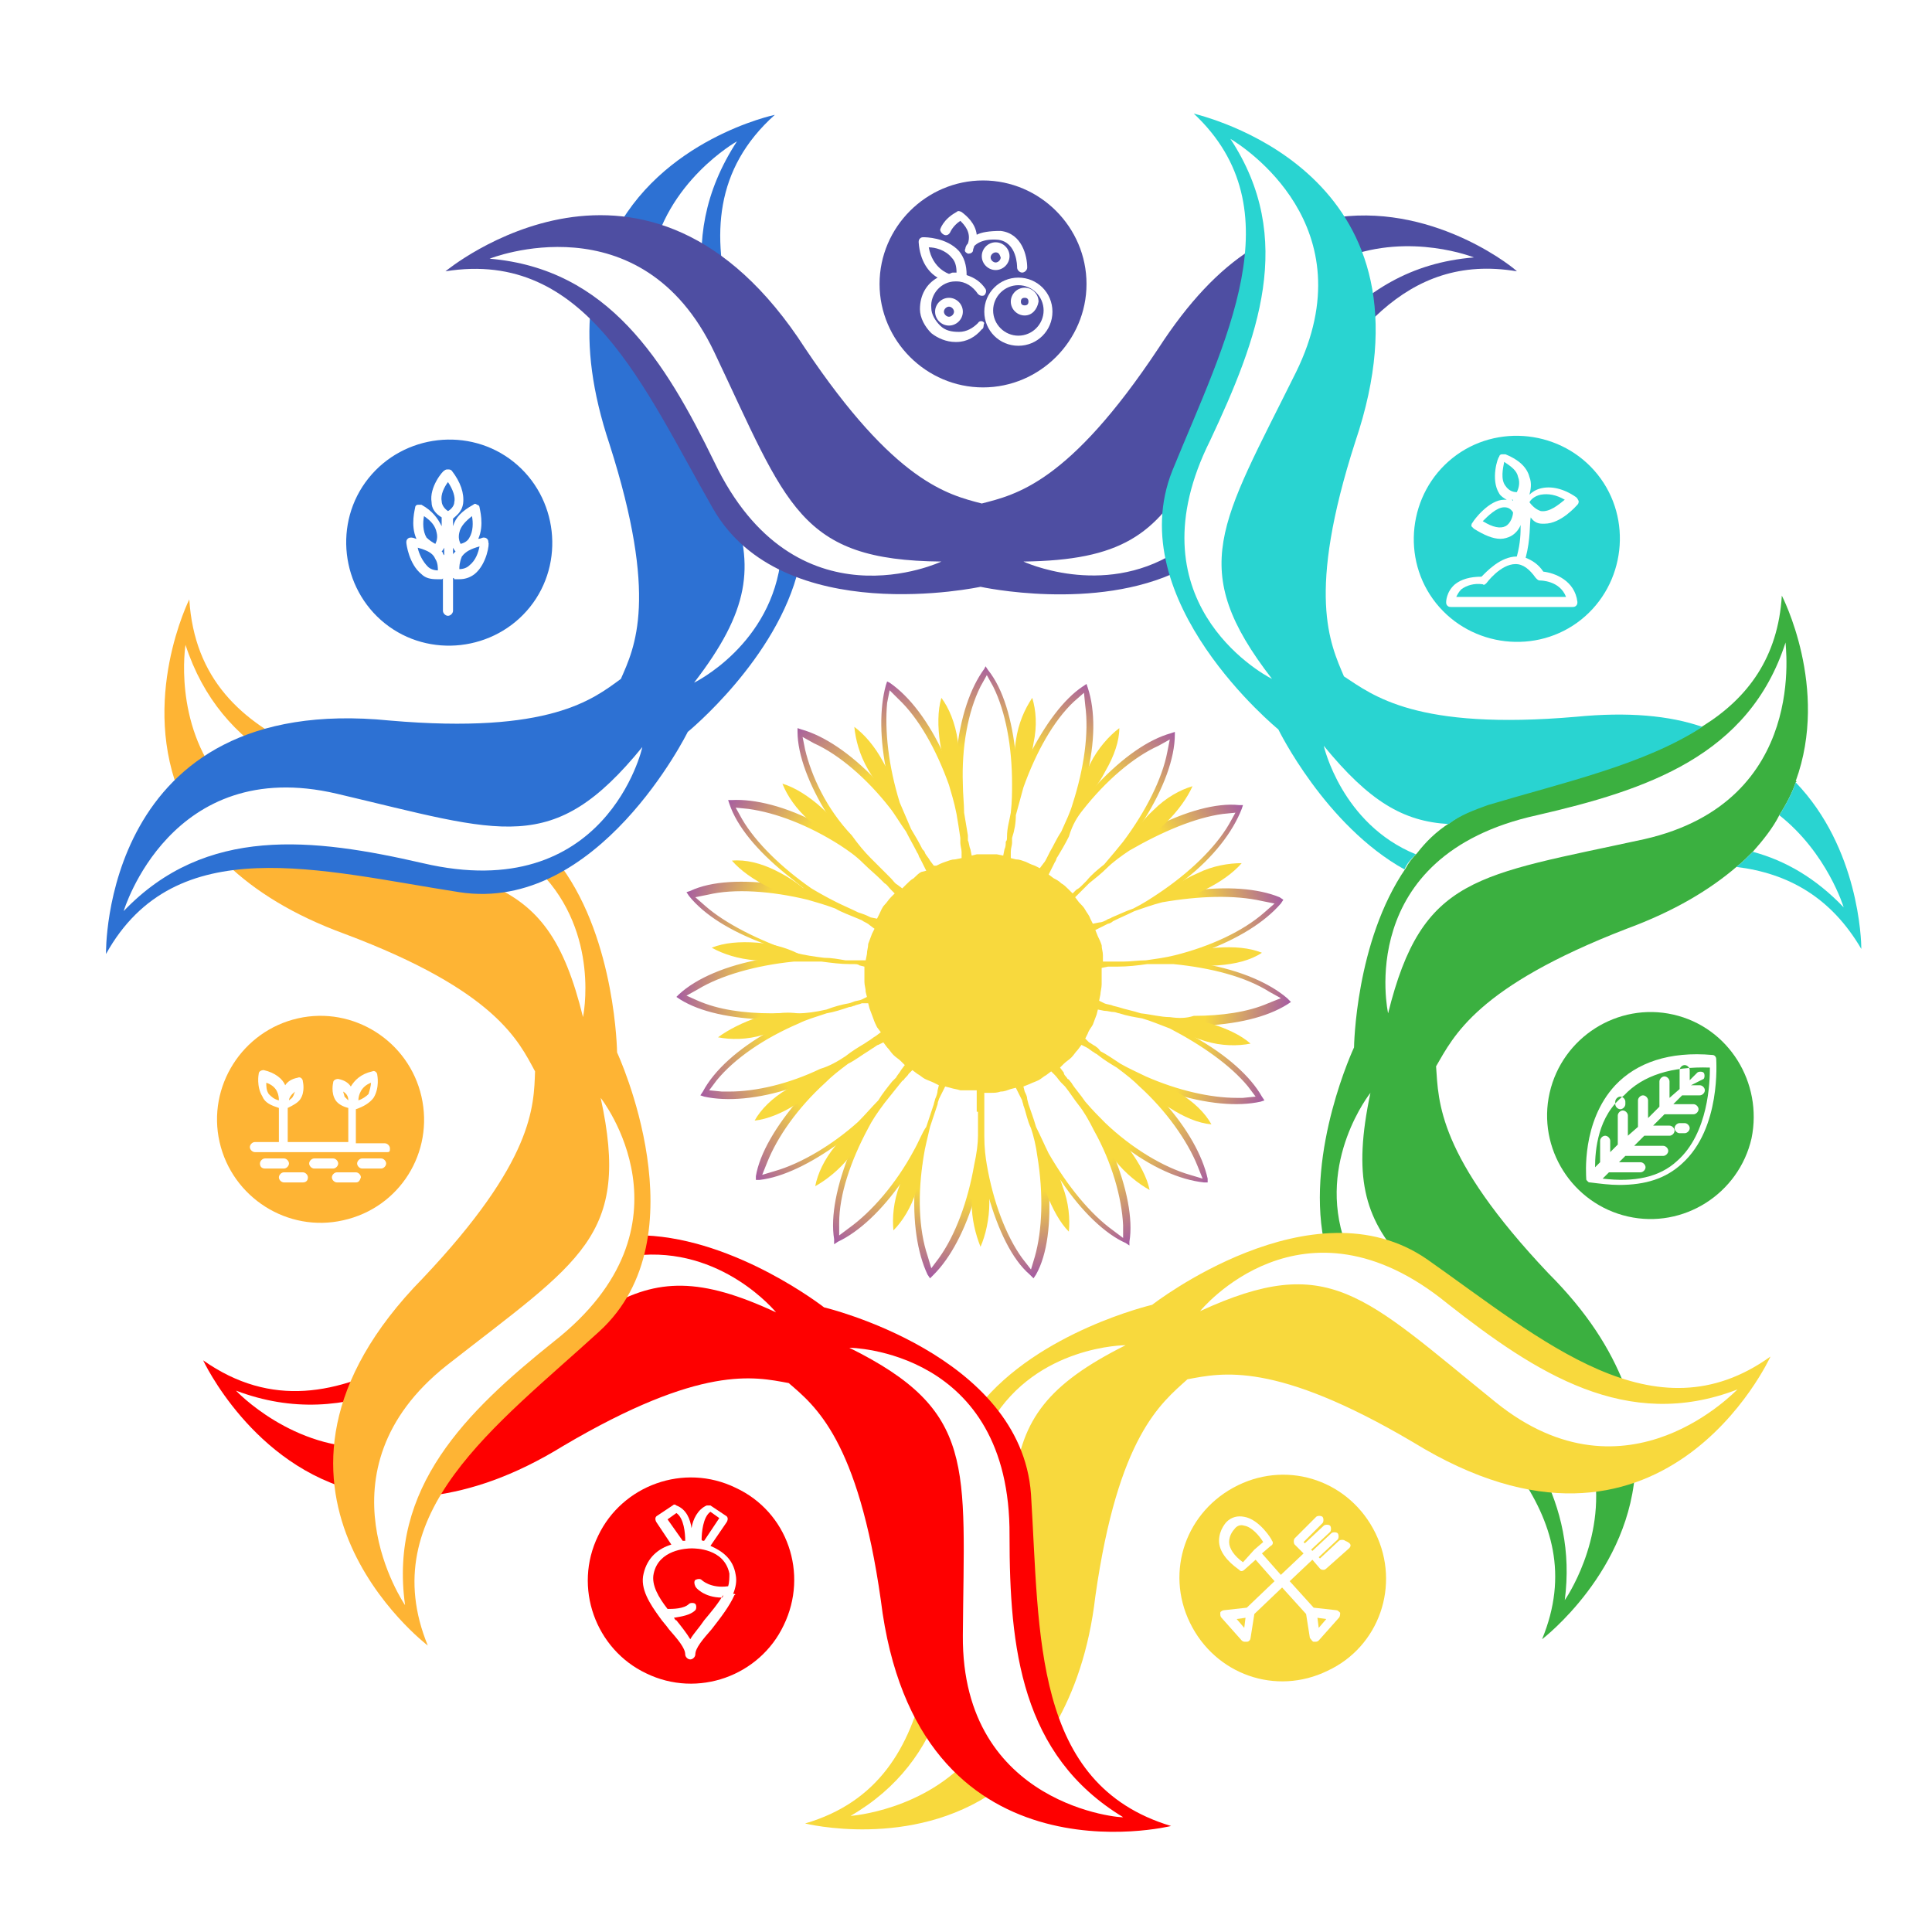 <svg xml:space="preserve" style="enable-background:new 0 0 153.1 153.1;" viewBox="0 0 153.1 153.1" y="0px" x="0px" xmlns:xlink="http://www.w3.org/1999/xlink" xmlns="http://www.w3.org/2000/svg" id="Layer_1" version="1.1">
<style type="text/css">
	.st0{fill:#FFFFFF;}
	.st1{fill:#818181;}
	.st2{fill:#D1D1D1;}
	.st3{fill:#4C4C4C;}
	.st4{fill:#BCBCBC;}
	.st5{fill:#676767;}
	.st6{fill:#575757;}
	.st7{fill:#A0A0A0;}
	.st8{fill:url(#SVGID_1_);}
	.st9{fill:#3BB040;}
	.st10{fill:#F8D93D;}
	.st11{fill:#FE0000;}
	.st12{fill:#FEB434;}
	.st13{fill:#2D71D3;}
	.st14{fill:#4E4EA2;}
	.st15{fill:#29D4D1;}
	.st16{fill:url(#SVGID_00000173158041208142129890000008616406858967256749_);}
	.st17{fill:url(#SVGID_00000106123909111165756340000015052535392545196672_);}
	.st18{fill:url(#SVGID_00000000936566421629684750000017658697874460187784_);}
</style>
<g>
	<path d="M126.3,116.4c1,5.7-2.3,10.4-2.3,10.4c0.5-3.9-0.3-7.2-1.8-10.2l-1.9,0.1c2.7,3.9,4,8.1,1.9,13.2
		c0,0,7.1-5.4,7.4-13.8L126.3,116.4z" class="st9"></path>
	<path d="M141.2,47.2c-0.3,4.9-2.7,8.1-6.2,10.3c-4.5,2.9-10.9,4.4-17,6.2c-1.1,0.4-2.2,0.8-3.1,1.5
		c-1.1,0.7-1.9,1.5-2.6,2.4c-0.4,0.4-0.7,0.8-0.9,1.2c-4,5.8-4.1,14.2-4.1,14.2s-3.8,8.1-2.4,15.3l1.7,0.2c-2.3-6.5,2-11.9,2-11.9
		c-1.4,6.6-0.5,9.9,2.6,13.3l4.1,2.3l7.5,5.7l5.9,1.8c-1.1-2.8-2.9-5.7-6-8.8c-8.8-9.3-8.7-13.6-8.9-16.4c1.4-2.4,3.2-6.3,15.1-10.9
		c3.8-1.4,6.6-3.1,8.7-4.9c0.5-0.4,0.9-0.8,1.3-1.2c0.8-0.9,1.6-1.9,2.1-2.9c0.5-0.8,1-1.7,1.3-2.6c0.1-0.1,0.1-0.1,0-0.1
		C145,54.5,141.2,47.2,141.2,47.2z M130.3,66.5c-13.3,2.9-17.6,2.9-20.3,13.8c0,0-2.8-12.5,11.8-15.7c8.7-2,16.8-4.7,19.7-13.7
		C141.4,50.8,143.5,63.5,130.3,66.5z" class="st9"></path>
	<g>
		<path d="M77.1,139c-3.8,4.5-9.7,4.9-9.7,4.9c3.8-2.2,6-5.3,7.2-8.8l-1.3-1.9c-1.2,5.3-3.7,9.6-9.5,11.3
			c0,0,8.4,2.1,15.1-2.6L77.1,139z" class="st10"></path>
		<path d="M113.1,99.8c-9.1-6.3-21.8,3.6-21.8,3.6s-9,2.1-13.7,8l1,1.2c3.6-6,10.6-6,10.6-6c-6.2,3.1-8.2,5.9-8.8,10.8
			l0.4,1.5l1.2,14.3l1.6,3.5c1.5-2.6,2.7-5.9,3.2-10.2c1.8-12.7,5.2-15.3,7.3-17.2c2.7-0.5,6.9-1.5,17.9,5
			c19.7,12.1,28.3-6.8,28.3-6.8C131.1,114.1,122.2,106.2,113.1,99.8z M118.5,111.1c-10.5-8.5-13.2-11.9-23.4-7.2
			c0,0,8.1-10,19.6-0.6c7,5.5,14.2,10.2,23,6.8C137.7,110,129,119.6,118.5,111.1z" class="st10"></path>
	</g>
	<g>
		<path d="M29.6,114.7c-6.4,0.3-10.9-4.5-10.9-4.5c4.5,1.7,8.6,1.3,12.5-0.2l0.9-2.4c-5.3,2.9-10.6,4-16,0.2
			c0,0,3.9,8.4,12.3,10.4L29.6,114.7z" class="st11"></path>
		<path d="M81.7,118.4c-0.8-11.1-16.4-14.8-16.4-14.8s-6.9-5.4-14.2-5.7l-0.8,1.6c6.9-0.8,11.2,4.5,11.2,4.5
			c-6-2.8-9.4-2.7-13.4-0.4l-0.5,1l-6.2,5.5l-6,6.2l-1.1,2.2c3-0.4,6.4-1.5,10.3-3.9c11-6.5,15.2-5.5,17.9-5
			c2.1,1.8,5.5,4.5,7.3,17.2c2.8,22.9,23,17.9,23,17.9C81.8,141.4,82.4,129.5,81.7,118.4z M76.3,129.6c0.1-13.5,1.1-17.8-9-22.8
			c0,0,12.8,0.1,12.7,14.9c0,8.9,0.9,17.4,9,22.3C89.1,144.1,76.2,143.2,76.3,129.6z" class="st11"></path>
	</g>
	<g>
		<path d="M17.6,62c-3.9-4.7-2.9-10.9-2.9-10.9c1.4,4.3,4,7.2,7.3,9.2l2.2-0.8c-5.1-2.3-8.8-5.7-9.2-12
			c0,0-4,8-0.6,15.8L17.6,62z" class="st12"></path>
		<path d="M48.9,83.4c0,0-0.1-8.8-4.4-14.7l-1.7,0.4c4.8,4.9,3.4,11.5,3.4,11.5c-1.5-6.1-3.5-8.8-7.4-10.5l-0.4,0.1
			l-10.6-1.6l-5.8-0.8L18,68.5c2.2,2.1,5.2,4,9.3,5.5c12,4.5,13.8,8.5,15.1,10.9c-0.1,2.8-0.1,7.1-8.9,16.4
			c-16.2,16.5,0.4,29.1,0.4,29.1c-4.3-10.5,5.4-17.4,13.6-24.9C55.7,98,48.9,83.4,48.9,83.4z M43.9,106.3
			c-7,5.6-13.1,11.6-11.8,20.9c0,0-7.3-10.6,3.3-19C46,99.9,50,98,47.6,87C47.6,87,55.6,97.1,43.9,106.3z" class="st12"></path>
	</g>
	<g>
		<path d="M61.9,44.1c-0.7,7-6.9,10-6.9,10c4.4-5.7,4.8-9.2,3-14.1l-3.4-4.4l-6.4-10l-1.4-1.1c-0.3,3,0.1,6.5,1.5,10.7
			c3.9,12.2,2,16.1,0.9,18.6c-2.2,1.6-5.6,4.4-18.3,3.3C8,54.8,8.4,75.6,8.4,75.6c5.5-9.9,17-6.6,28-4.9S54.5,58,54.5,58
			s7.1-5.8,8.8-13L61.9,44.1z M33.5,68.4c-8.7-2-17.2-3-23.7,3.8c0,0,3.7-12.4,16.9-9.3c13.2,3.1,17.1,5,24.2-3.7
			C50.9,59.3,48,71.8,33.5,68.4z" class="st13"></path>
		<path d="M51.6,20.7c1.1-6.3,6.8-9.5,6.8-9.5c-2.6,4-3.2,7.9-2.6,11.9l2.1,1.2c-1.5-5.6-1.3-10.9,3.5-15.2
			c0,0-9.1,1.9-12.9,9.8L51.6,20.7z" class="st13"></path>
	</g>
	<g>
		<path d="M106.1,17.2c0.2,0.9,0.4,2.2,0.5,3.2c5.2-2,10.2,0,10.2,0c-5,0.4-8.6,2.7-11.5,6l-0.8,2.5l-2.3,5.7
			c4.4-7.7,9.1-14.6,18-13.1C120.3,21.5,114,16.2,106.1,17.2z" class="st14"></path>
		<path d="M93.1,43.8c-5.8,3.6-12,0.7-12,0.7c7.7-0.1,10.5-2.1,13.4-7.3l0.5-1.6L99,24.2l0.1-4.4
			c-2.5,1.6-4.9,4.1-7.3,7.8c-7.1,10.7-11.3,11.6-14,12.3c-2.7-0.7-6.9-1.7-14-12.3c-12.5-19.4-28.5-6.1-28.5-6.1
			c11.2-1.8,15.7,9.2,21.2,18.8s21.2,6.2,21.2,6.2s9.1,2,15.8-1.3L93.1,43.8z M56.6,36.6c-3.9-8-8.4-15.3-17.8-16.1
			c0,0,12-4.8,17.8,7.4c5.8,12.2,6.7,16.5,18,16.6C74.6,44.5,63,50,56.6,36.6z" class="st14"></path>
	</g>
	<path d="M147.5,75.2c-2.4-4.1-5.8-6-9.9-6.5c0.5-0.4,0.9-0.8,1.3-1.2c2.6,0.7,5,2.1,7.2,4.4c0,0-1.3-4.3-5.1-7.3
		c0.5-0.8,1-1.7,1.3-2.6C147.3,67.2,147.5,74.5,147.5,75.2z" class="st15"></path>
	<path d="M124.9,56.8c-12.7,1.1-16.1-1.7-18.4-3.2c-1.1-2.6-3-6.5,0.9-18.6c7-20.7-10.9-25.5-12.8-26
		c8.1,7.6,2.5,18-1.7,28.3c-4.1,10.3,8.4,20.5,8.4,20.5s3.7,7.6,10,11.1c0.2-0.5,0.5-0.8,0.9-1.2c-5.9-2.4-7.3-8.6-7.3-8.6
		c3.6,4.4,6.3,6,9.9,6.2c0.9-0.7,2-1.1,3.1-1.5c6-1.8,12.4-3.2,17-6.2C132.3,56.7,129,56.4,124.9,56.8z M102.7,29.5
		c-6,12.1-8.7,15.5-1.9,24.3c-1-0.5-11.2-6.3-4.9-18.9c3.8-8.1,6.8-16,1.6-23.9C98.5,11.6,108.4,17.9,102.7,29.5z" class="st15"></path>
	<g>
		<radialGradient gradientUnits="userSpaceOnUse" r="24.321" cy="77.025" cx="77.952" id="SVGID_1_">
			<stop style="stop-color:#F8D93D" offset="0.737"></stop>
			<stop style="stop-color:#A75EA0" offset="1"></stop>
		</radialGradient>
		<path d="M102,79.6l0.3-0.2l-0.3-0.3c-1.4-1.2-3.7-2.2-6.5-2.7l-1.9-0.4l1.8-0.6c2.7-1,4.8-2.3,6.1-3.8l0.2-0.3
			l-0.3-0.2c-1.7-0.7-4.2-0.9-7.1-0.5l-1.9,0.3l1.5-1.2c2.3-1.8,3.8-3.8,4.5-5.6l0.1-0.3l-0.3,0c-1.8-0.2-4.3,0.5-6.8,1.8l-1.7,0.9
			l1-1.6c1.5-2.4,2.4-4.8,2.4-6.7V58l-0.3,0.1C91,58.6,89,60,87,62.1l-1.3,1.4l0.4-1.9c0.7-2.8,0.7-5.3,0.1-7.1l-0.1-0.3l-0.3,0.2
			c-1.5,1-3,3-4.3,5.6l-0.8,1.8l-0.2-1.9c-0.3-2.9-1-5.3-2.2-6.8l-0.2-0.3L78,53c-1.1,1.5-1.9,3.8-2.2,6.7l-0.2,1.9l-0.8-1.8
			c-1.2-2.6-2.7-4.6-4.3-5.7L70.3,54l-0.1,0.3c-0.5,1.8-0.5,4.3,0.1,7.1l0.4,1.8l-1.3-1.4c-2-2.1-4.1-3.5-5.9-4l-0.3-0.1v0.3
			c0,1.8,0.9,4.2,2.4,6.6l1,1.6l-1.7-0.9c-2.6-1.4-5.1-2-6.9-1.9h-0.3l0.1,0.3c0.6,1.8,2.2,3.7,4.4,5.5l1.5,1.2l-1.9-0.3
			c-2.9-0.4-5.4-0.3-7.1,0.5l-0.3,0.1l0.2,0.3c1.2,1.5,3.3,2.8,6,3.8l1.8,0.7L60.4,76c-2.8,0.5-5.2,1.5-6.6,2.8L53.6,79l0.3,0.2
			c1.6,1,4,1.5,6.9,1.6l1.9,0L61,81.7c-2.5,1.4-4.4,3.1-5.3,4.8l-0.2,0.3l0.3,0.1c1.8,0.4,4.3,0.2,7-0.7l1.8-0.6L63.4,87
			c-1.9,2.2-3.2,4.4-3.5,6.2l0,0.3l0.3,0c1.8-0.2,4.1-1.3,6.4-3l1.5-1.1l-0.7,1.8c-1.1,2.7-1.6,5.2-1.3,7l0,0.4l0.3-0.2
			c1.7-0.8,3.5-2.5,5.1-4.8l1.1-1.6l-0.1,1.9c-0.2,2.9,0.2,5.4,1,7.1l0.2,0.3L74,101c1.3-1.3,2.5-3.5,3.3-6.3l0.5-1.8l0.5,1.8
			c0.8,2.8,1.9,5.1,3.3,6.3l0.3,0.3l0.2-0.3c0.9-1.6,1.2-4.1,1-7l-0.1-1.9l1.1,1.5c1.6,2.4,3.5,4.2,5.1,4.9l0.3,0.2l0-0.3
			c0.3-1.8-0.2-4.3-1.3-7l-0.8-1.8l1.5,1.1c2.3,1.8,4.6,2.8,6.5,3l0.3,0l0-0.3c-0.4-1.8-1.6-4-3.5-6.1L91,86l1.8,0.6
			c2.8,0.9,5.3,1.1,7.1,0.7l0.3-0.1l-0.2-0.3c-0.9-1.6-2.8-3.3-5.3-4.7l-1.7-0.9l1.9,0C98,81.2,100.4,80.6,102,79.6z M100,71.4
			l1,0.2l-0.8,0.7c-1.7,1.5-4.3,2.7-7.1,3.4c-0.8,0.2-1.6,0.3-2.3,0.4c-0.6,0-1.2,0.1-1.8,0.1l-0.4,0c-0.2,0-0.5,0-0.7,0h-0.5l0-0.5
			c0-0.3-0.1-0.5-0.1-0.8c-0.1-0.3-0.2-0.5-0.3-0.7l-0.2-0.5l0.4-0.2c0.2-0.1,0.4-0.2,0.6-0.3c0.1,0,0.3-0.1,0.4-0.2
			c0.6-0.3,1.1-0.5,1.7-0.8c0.6-0.2,1.4-0.5,2.2-0.7C95,71,97.8,70.9,100,71.4z M96.9,64.5l1-0.1l-0.5,0.9c-1.1,1.9-3.2,3.9-5.6,5.5
			c-0.6,0.4-1.2,0.8-2,1.2c-0.6,0.2-1.2,0.5-1.7,0.7c-0.1,0.1-0.3,0.1-0.4,0.2c-0.2,0.1-0.4,0.2-0.6,0.2l-0.5,0.1l-0.2-0.4
			c-0.1-0.3-0.3-0.5-0.4-0.7c-0.1-0.2-0.3-0.4-0.5-0.6l-0.3-0.4l0.3-0.3c0.2-0.2,0.3-0.3,0.5-0.5l0.3-0.3c0.5-0.4,1-0.8,1.4-1.2
			c0.5-0.5,1.2-1,1.8-1.4C92.1,65.9,94.7,64.8,96.9,64.5z M85.8,64.2c1.8-2.3,4-4.2,6-5.1l0.9-0.5l-0.2,1c-0.4,2.1-1.7,4.7-3.5,7.1
			c-0.4,0.5-0.9,1.1-1.5,1.8c-0.5,0.4-1,0.8-1.4,1.3c-0.1,0.1-0.2,0.2-0.3,0.3c-0.2,0.2-0.3,0.3-0.5,0.4l-0.3,0.3l-0.3-0.3
			c-0.2-0.2-0.4-0.4-0.6-0.5c-0.2-0.2-0.4-0.3-0.6-0.4l-0.4-0.3l0.2-0.4c0.1-0.2,0.2-0.4,0.3-0.6c0.1-0.1,0.1-0.3,0.2-0.4
			c0.3-0.5,0.6-1,0.9-1.6C85,65.3,85.4,64.7,85.8,64.2z M80.5,64.6c0.2-0.7,0.4-1.5,0.6-2.2c1-2.8,2.4-5.3,4-6.8l0.8-0.7l0.1,1
			c0.3,2.2-0.1,5-1,7.8c-0.2,0.7-0.5,1.3-0.9,2.2c-0.4,0.6-0.6,1.1-0.9,1.6L83,67.9c-0.1,0.2-0.2,0.4-0.3,0.5l-0.3,0.4L82,68.6
			c-0.3-0.1-0.5-0.2-0.7-0.3c-0.3-0.1-0.5-0.2-0.8-0.2L80.1,68v-0.5c0-0.3,0.1-0.5,0.1-0.7l0-0.4C80.4,65.8,80.5,65.2,80.5,64.6z
			 M77.7,54.4l0.5-0.9l0.5,0.9c1,2,1.5,4.8,1.5,7.7c0,0.7,0,1.4-0.1,2.3c-0.1,0.6-0.3,1.2-0.3,1.9c0,0.2,0,0.3-0.1,0.4
			c0,0.2,0,0.4-0.1,0.6l-0.1,0.5L79,67.7c-0.5,0-1,0-1.6,0L77,67.8l-0.1-0.5c-0.1-0.2-0.1-0.5-0.2-0.7c0-0.1,0-0.3,0-0.4
			c-0.1-0.6-0.2-1.2-0.3-1.8c0-0.7-0.1-1.5-0.1-2.3C76.2,59.2,76.7,56.4,77.7,54.4z M70.3,55.7l0.2-1l0.7,0.7c1.6,1.5,3,4,4,6.8
			c0.2,0.7,0.4,1.3,0.6,2.3c0.1,0.6,0.2,1.2,0.3,1.9l0,0.4c0,0.2,0.1,0.5,0.1,0.7l0,0.5l-0.5,0.1c-0.3,0-0.5,0.1-0.8,0.2
			s-0.5,0.2-0.7,0.3L74,68.6l-0.3-0.4c-0.1-0.2-0.3-0.4-0.4-0.6c0-0.1-0.1-0.2-0.2-0.3c-0.3-0.6-0.6-1.1-0.9-1.6
			c-0.3-0.7-0.6-1.4-0.9-2.1C70.4,60.7,70.1,57.9,70.3,55.7z M63.8,59.4l-0.2-1l0.9,0.5c2,0.9,4.2,2.8,6,5.1
			c0.4,0.5,0.8,1.2,1.3,1.9c0.3,0.6,0.6,1.1,0.9,1.7c0.1,0.1,0.1,0.3,0.2,0.4c0.1,0.2,0.2,0.4,0.3,0.6l0.2,0.4L73,69.1
			c-0.2,0.1-0.4,0.3-0.6,0.5c-0.2,0.1-0.4,0.3-0.6,0.5l-0.3,0.3l-0.4-0.3c-0.2-0.1-0.3-0.3-0.5-0.5c-0.1-0.1-0.2-0.2-0.3-0.3
			c-0.5-0.5-0.9-0.9-1.3-1.3c-0.5-0.5-1-1.1-1.5-1.8C65.5,64.1,64.3,61.5,63.8,59.4z M58.8,64.9L58.3,64l1,0.1
			c2.2,0.3,4.8,1.3,7.3,2.9c0.6,0.4,1.2,0.8,1.8,1.4c0.5,0.5,1,0.9,1.4,1.3l0.3,0.3c0.2,0.1,0.3,0.3,0.5,0.5l0.3,0.3l-0.3,0.3
			c-0.2,0.2-0.3,0.4-0.5,0.6c-0.2,0.2-0.3,0.5-0.4,0.7l-0.2,0.4l-0.5-0.1c-0.2-0.1-0.4-0.2-0.7-0.3l-0.3-0.1
			c-0.6-0.3-1.1-0.5-1.7-0.8c-0.8-0.4-1.5-0.8-2-1.1C62,68.8,59.9,66.8,58.8,64.9z M55.9,71.8l-0.8-0.7l1-0.2c2.1-0.5,5-0.3,7.9,0.4
			c0.7,0.2,1.4,0.4,2.2,0.7c0.5,0.3,1.1,0.5,1.8,0.8c0.2,0.1,0.3,0.1,0.4,0.2c0.2,0.1,0.4,0.2,0.5,0.3l0.4,0.3l-0.2,0.4
			c-0.1,0.3-0.2,0.5-0.3,0.8c0,0.3-0.1,0.5-0.1,0.8l-0.1,0.5h-0.5c-0.3,0-0.5,0-0.8,0H67c-0.6-0.1-1.1-0.2-1.7-0.2
			c-0.8-0.1-1.5-0.2-2.3-0.4C60.1,74.5,57.5,73.2,55.9,71.8z M61.2,80.3c-2.3,0-4.3-0.3-5.9-1l-0.9-0.4l0.9-0.5
			c1.8-1.1,4.6-1.9,7.6-2.2c0.8,0,1.6,0,2.2,0c0.8,0.1,1.5,0.2,2.3,0.2h0.3c0.1,0,0.3,0,0.4,0.1l0.4,0.1v1.2c0,0.3,0.1,0.5,0.1,0.8
			l0.1,0.4l-0.4,0.2c-0.2,0.1-0.5,0.1-0.7,0.2l-0.3,0.1c-0.6,0.1-1.3,0.3-1.8,0.5c-0.9,0.2-1.6,0.3-2.3,0.3
			C62.5,80.2,61.9,80.3,61.2,80.3z M57.8,86.5h-0.6l-1-0.1l0.6-0.8c1.4-1.7,3.7-3.3,6.5-4.5c0.6-0.3,1.3-0.5,2.2-0.8
			c0.6-0.1,1.2-0.3,1.8-0.5c0.2,0,0.3-0.1,0.4-0.1c0.2-0.1,0.4-0.1,0.6-0.2l0.5,0l0.1,0.4c0.1,0.3,0.2,0.5,0.3,0.8
			c0.1,0.3,0.2,0.5,0.3,0.7l0.3,0.4l-0.4,0.3c-0.2,0.1-0.4,0.3-0.6,0.4l-0.3,0.2c-0.5,0.3-1,0.6-1.5,1c-0.6,0.4-1.3,0.8-2,1
			C62.5,85.9,59.9,86.5,57.8,86.5z M61.4,92.8l-1,0.3l0.4-1c0.8-2,2.4-4.3,4.6-6.3c0.5-0.5,1-0.9,1.8-1.5c0.6-0.3,1.1-0.7,1.6-1
			l0.3-0.2c0.2-0.1,0.4-0.3,0.5-0.3l0.4-0.2l0.3,0.4c0.2,0.2,0.3,0.4,0.5,0.6c0.2,0.2,0.4,0.3,0.6,0.5l0.3,0.3l-0.3,0.4
			c-0.1,0.2-0.3,0.4-0.4,0.6l-0.3,0.3c-0.4,0.5-0.8,1-1.1,1.5c-0.5,0.5-1,1.1-1.6,1.7C66,90.7,63.5,92.2,61.4,92.8z M72.4,91.2
			c-1.4,2.6-3.3,4.8-5.1,6.1l-0.8,0.6l0-1c0-2.2,0.9-4.9,2.3-7.5c0.3-0.6,0.7-1.2,1.3-2c0.4-0.5,0.8-1,1.2-1.5
			c0.1-0.1,0.2-0.3,0.3-0.3c0.1-0.2,0.3-0.3,0.4-0.5l0.3-0.3l0.4,0.3c0.2,0.1,0.4,0.3,0.6,0.4l0,0c0.2,0.1,0.5,0.2,0.7,0.3l0.4,0.2
			l-0.1,0.4c0,0.2-0.1,0.5-0.2,0.7c0,0.1-0.1,0.3-0.1,0.4c-0.2,0.6-0.4,1.2-0.6,1.8v0C73.1,89.7,72.8,90.5,72.4,91.2z M77.5,88.1
			c0,0.6,0,1.3,0,1.9v0c0,0.6-0.1,1.4-0.3,2.3c-0.5,2.9-1.5,5.6-2.8,7.4l-0.6,0.8l-0.3-1c-0.7-2.1-0.8-4.9-0.3-7.9
			c0.1-0.7,0.3-1.4,0.5-2.3c0.2-0.6,0.4-1.2,0.6-1.8c0-0.2,0.1-0.3,0.1-0.4c0.1-0.2,0.2-0.4,0.3-0.6l0.2-0.4l0.4,0.1
			c0.3,0.1,0.5,0.1,0.8,0.2c0.3,0,0.5,0,0.8,0l0.5,0l0,0.5c0,0.2,0,0.5,0,0.7V88.1z M82,99.6l-0.3,1L81,99.7
			c-1.3-1.8-2.3-4.5-2.8-7.4C78.1,91.7,78,91,78,90c0-0.6,0-1.2,0-1.9v-0.4c0-0.3,0-0.5,0-0.6l0-0.5l0.5,0c0.3,0,0.5,0,0.8-0.1
			c0.3,0,0.5-0.1,0.8-0.2l0.4-0.1l0.2,0.4c0.1,0.2,0.2,0.4,0.3,0.6c0,0.1,0.1,0.3,0.1,0.4c0.2,0.5,0.3,1.2,0.6,1.8
			c0.2,0.6,0.4,1.4,0.5,2.2C82.7,94.6,82.6,97.5,82,99.6z M89,97.1v1l-0.8-0.6c-1.8-1.3-3.6-3.5-5.1-6.1c-0.3-0.6-0.6-1.3-1-2.1
			c-0.2-0.7-0.4-1.2-0.6-1.8l-0.1-0.4c0-0.2-0.1-0.4-0.2-0.6l-0.1-0.4l0.5-0.2c0.2-0.1,0.5-0.2,0.7-0.3l0,0c0.2-0.1,0.4-0.3,0.6-0.4
			l0.4-0.3l0.3,0.3c0.2,0.2,0.3,0.4,0.5,0.6c0.1,0.1,0.2,0.2,0.3,0.3c0.4,0.5,0.7,1,1.1,1.5c0.4,0.5,0.8,1.2,1.2,2
			C88.1,92.1,88.9,94.9,89,97.1z M94.9,92.4l0.4,1l-1-0.3c-2.1-0.6-4.6-2.1-6.7-4.1c-0.5-0.5-1-1-1.6-1.7c-0.4-0.6-0.8-1-1.1-1.5
			c-0.1-0.1-0.2-0.3-0.3-0.3c-0.1-0.2-0.3-0.3-0.3-0.5l-0.3-0.4l0.3-0.3c0.2-0.2,0.4-0.3,0.6-0.5c0.2-0.2,0.3-0.4,0.5-0.6l0.3-0.4
			l0.4,0.2c0.2,0.1,0.4,0.3,0.6,0.4c0.1,0.1,0.2,0.1,0.3,0.2c0.5,0.4,1,0.7,1.5,1c0.8,0.6,1.3,1,1.8,1.5
			C92.4,88,94.1,90.4,94.9,92.4z M98.9,86.1l0.6,0.8l-1,0.1H98c-2.1,0-4.7-0.6-7.2-1.7c-0.6-0.3-1.3-0.6-2-1c-0.6-0.4-1.2-0.8-1.6-1
			C87,83,86.9,83,86.8,82.9c-0.2-0.1-0.3-0.2-0.5-0.3L86,82.3l0.2-0.4c0.1-0.3,0.3-0.5,0.4-0.7c0.1-0.3,0.2-0.5,0.3-0.8l0.1-0.4
			l0.5,0.1c0.3,0,0.5,0.1,0.8,0.1c0.1,0,0.3,0.1,0.4,0.1c0.6,0.2,1.2,0.3,1.8,0.4c0.7,0.2,1.4,0.5,2.2,0.8
			C95.2,82.8,97.5,84.4,98.9,86.1z M92.7,80.6c-0.7,0-1.4-0.2-2.3-0.3c-0.6-0.2-1.2-0.3-1.8-0.5l-0.4-0.1c-0.2-0.1-0.5-0.1-0.7-0.2
			l-0.4-0.2l0.1-0.5c0-0.2,0.1-0.5,0.1-0.8c0-0.3,0-0.5,0-0.8v-0.5l0.5-0.1c0.1,0,0.3,0,0.4,0h0.3c0.9,0,1.7-0.1,2.4-0.2
			c0.7,0,1.4,0,2.1,0c3,0.3,5.7,1,7.6,2.2l0.9,0.5l-1,0.4c-1.6,0.7-3.7,1-5.9,1C94,80.7,93.4,80.7,92.7,80.6z" class="st8"></path>
		<path d="M77.7,98.8c0.4-0.9,0.7-2.2,0.7-3.5s-0.3-2.6-0.7-3.5c-0.4,0.9-0.7,2.2-0.7,3.5S77.3,97.8,77.7,98.8z" class="st10"></path>
		<path d="M84.7,97.6c0.1-1,0-2.3-0.5-3.6c-0.4-1.3-1.1-2.4-1.8-3.1c-0.1,1,0,2.3,0.5,3.6S84,96.9,84.7,97.6z" class="st10"></path>
		<path d="M91.1,94.3c-0.2-1-0.8-2.1-1.6-3.2c-0.8-1.1-1.8-1.9-2.7-2.3c0.2,1,0.8,2.1,1.6,3.2
			C89.2,93,90.2,93.8,91.1,94.3z" class="st10"></path>
		<path d="M96,89.1c-0.5-0.9-1.4-1.8-2.6-2.5s-2.3-1.2-3.3-1.3c0.5,0.9,1.4,1.8,2.6,2.5C93.8,88.5,94.9,89,96,89.1z" class="st10"></path>
		<path d="M99.1,82.7c-0.8-0.7-1.9-1.2-3.2-1.6c-1.3-0.3-2.6-0.4-3.6-0.2c0.8,0.7,1.9,1.2,3.2,1.6
			C96.8,82.9,98.1,82.9,99.1,82.7z" class="st10"></path>
		<path d="M100,75.5c-1-0.4-2.2-0.5-3.6-0.4c-1.4,0.1-2.6,0.5-3.5,1c1,0.4,2.2,0.5,3.6,0.4
			C97.9,76.4,99.1,76.1,100,75.5z" class="st10"></path>
		<path d="M98.4,68.4c-1,0-2.3,0.2-3.5,0.8c-1.2,0.5-2.3,1.3-2.9,2.1c1,0,2.3-0.2,3.5-0.8
			C96.7,69.9,97.7,69.2,98.4,68.4z" class="st10"></path>
		<path d="M94.5,62.3c-1,0.3-2.1,0.9-3.1,1.9c-1,0.9-1.7,2-2.1,2.9c1-0.3,2.1-0.9,3.1-1.9S94.1,63.2,94.5,62.3z" class="st10"></path>
		<path d="M88.7,57.7c-0.8,0.6-1.7,1.6-2.3,2.8c-0.6,1.2-1,2.4-1.1,3.4c0.8-0.6,1.7-1.6,2.3-2.8
			C88.3,59.9,88.7,58.7,88.7,57.7z" class="st10"></path>
		<path d="M81.8,55.3c-0.6,0.9-1.1,2-1.3,3.4c-0.2,1.3-0.2,2.6,0.1,3.6c0.6-0.9,1.1-2,1.3-3.4
			C82.2,57.5,82.1,56.3,81.8,55.3z" class="st10"></path>
		<path d="M74.6,55.3c-0.3,1-0.3,2.3-0.1,3.6c0.2,1.3,0.7,2.5,1.3,3.4c0.3-1,0.3-2.3,0.1-3.6
			C75.7,57.3,75.2,56.1,74.6,55.3z" class="st10"></path>
		<path d="M67.7,57.6c0.1,1,0.4,2.2,1.1,3.4s1.5,2.1,2.3,2.8c-0.1-1-0.4-2.2-1.1-3.4C69.3,59.1,68.5,58.2,67.7,57.6z" class="st10"></path>
		<path d="M62,62.1c0.4,1,1.1,2,2.1,2.9c1,0.9,2.1,1.6,3.1,1.9c-0.4-1-1.1-2-2.1-2.9S63,62.4,62,62.1z" class="st10"></path>
		<path d="M58,68.2c0.7,0.8,1.7,1.5,2.9,2.1c1.2,0.5,2.5,0.8,3.5,0.8c-0.7-0.8-1.7-1.5-2.9-2.1S59.1,68.1,58,68.2z" class="st10"></path>
		<path d="M56.4,75.1c0.9,0.5,2.1,0.9,3.5,1c1.4,0.1,2.6-0.1,3.6-0.4c-0.9-0.5-2.1-0.9-3.5-1
			C58.6,74.6,57.4,74.7,56.4,75.1z" class="st10"></path>
		<path d="M56.9,82.2c1,0.2,2.3,0.2,3.6-0.2c1.3-0.3,2.4-0.9,3.2-1.6c-1-0.2-2.3-0.2-3.6,0.2
			C58.9,81,57.7,81.6,56.9,82.2z" class="st10"></path>
		<path d="M59.8,88.8c1-0.1,2.2-0.6,3.3-1.3s2-1.6,2.6-2.5c-1,0.1-2.2,0.6-3.3,1.3C61.2,87,60.3,87.9,59.8,88.8z" class="st10"></path>
		<path d="M64.6,94c0.9-0.5,1.9-1.3,2.7-2.3c0.8-1.1,1.4-2.2,1.6-3.2c-0.9,0.5-1.9,1.3-2.7,2.3
			C65.3,91.9,64.8,93,64.6,94z" class="st10"></path>
		<path d="M70.8,97.5c0.7-0.7,1.4-1.8,1.8-3.1s0.6-2.5,0.5-3.6c-0.7,0.7-1.4,1.8-1.8,3.1
			C70.8,95.2,70.7,96.5,70.8,97.5z" class="st10"></path>
	</g>
	<g>
		<path d="M75.7,21.6c0.1,0,0.1,0,0.1,0c0-0.5-0.1-0.9-0.4-1.2c-0.5-0.6-1.3-0.8-1.8-0.8c0.3,1.7,1.6,2.1,1.6,2.1
			c0,0,0,0,0,0c0.1,0,0.2-0.1,0.3-0.1C75.7,21.6,75.7,21.6,75.7,21.6z" class="st14"></path>
		<path d="M74.8,24.7c0,0.2,0.2,0.4,0.4,0.4c0.2,0,0.4-0.2,0.4-0.4c0-0.2-0.2-0.4-0.4-0.4C75,24.3,74.8,24.5,74.8,24.7
			z" class="st14"></path>
		<path d="M78.9,20c-0.2,0-0.4,0.2-0.4,0.4c0,0.2,0.2,0.4,0.4,0.4c0.2,0,0.4-0.2,0.4-0.4C79.2,20.1,79.1,20,78.9,20z" class="st14"></path>
		<path d="M81.2,23.6c-0.2,0-0.3,0.1-0.3,0.3c0,0.2,0.1,0.3,0.3,0.3c0.2,0,0.3-0.1,0.3-0.3
			C81.5,23.7,81.4,23.6,81.2,23.6z" class="st14"></path>
		<path d="M80.7,22.6c-1.1,0-2,0.9-2,2c0,1.1,0.9,2,2,2s2-0.9,2-2C82.7,23.5,81.8,22.6,80.7,22.6z M81.2,25
			c-0.6,0-1.1-0.5-1.1-1.1c0-0.6,0.5-1.1,1.1-1.1c0.6,0,1.1,0.5,1.1,1.1C82.2,24.5,81.8,25,81.2,25z" class="st14"></path>
		<path d="M77.9,14.3c-4.5,0-8.2,3.7-8.2,8.2s3.7,8.2,8.2,8.2s8.2-3.7,8.2-8.2S82.4,14.3,77.9,14.3z M75.8,16.8
			c0.1-0.1,0.2-0.1,0.4,0c0.4,0.3,1.1,0.9,1.2,1.8c0.4-0.2,1-0.3,1.9-0.3c1.7,0.2,2.1,2,2.1,2.9c0,0.2-0.2,0.4-0.4,0.4c0,0,0,0,0,0
			c-0.2,0-0.4-0.2-0.4-0.4c0-0.1,0-2-1.5-2.2c-1.2-0.1-1.7,0.3-1.9,0.5c0,0.1-0.1,0.2-0.1,0.4c-0.1,0.2-0.3,0.2-0.4,0.2
			c-0.2-0.1-0.3-0.2-0.2-0.4c0,0,0-0.2,0.2-0.4c0.3-0.9-0.3-1.5-0.6-1.8c-0.6,0.4-0.8,0.9-0.8,0.9c-0.1,0.2-0.3,0.3-0.5,0.2
			c-0.2-0.1-0.3-0.3-0.3-0.4C74.5,18.2,74.7,17.4,75.8,16.8z M80,20.3c0,0.6-0.5,1.1-1.1,1.1s-1.1-0.5-1.1-1.1s0.5-1.1,1.1-1.1
			S80,19.7,80,20.3z M77.8,26.1c-0.5,0.6-1.2,1-2,1c0,0-0.1,0-0.1,0c-0.7,0-1.4-0.3-1.9-0.7c-0.5-0.5-0.9-1.2-0.9-1.9
			c0-1.1,0.5-2,1.4-2.5c-0.7-0.4-1.4-1.3-1.5-2.8c0-0.1,0-0.2,0.1-0.3c0.1-0.1,0.2-0.1,0.3-0.1c0.1,0,1.8,0,2.8,1.1
			c0.4,0.5,0.6,1.1,0.6,1.9c0.6,0.2,1.1,0.5,1.5,1.1c0.1,0.2,0,0.4-0.1,0.5c-0.2,0.1-0.4,0-0.5-0.1c-0.4-0.6-1-1-1.7-1
			c0,0-0.1,0-0.1,0c-1.1,0-2,1-1.9,2.1c0,0.5,0.3,1,0.7,1.4c0.4,0.4,0.9,0.5,1.5,0.5c0.6,0,1.1-0.3,1.5-0.7c0.1-0.2,0.4-0.2,0.5,0
			C77.9,25.8,78,26,77.8,26.1z M76.3,24.7c0,0.6-0.5,1.1-1.1,1.1c-0.6,0-1.1-0.5-1.1-1.1c0-0.6,0.5-1.1,1.1-1.1
			C75.8,23.6,76.3,24.1,76.3,24.7z M80.7,27.4c-1.5,0-2.7-1.2-2.7-2.7s1.2-2.7,2.7-2.7s2.7,1.2,2.7,2.7S82.2,27.4,80.7,27.4z" class="st14"></path>
	</g>
	<g>
		<path d="M35,43.7c0,0,0.1,0.1,0.1,0.1c0,0.1,0,0.1,0.1,0.2v-0.6C35.1,43.6,35,43.7,35,43.7z" class="st13"></path>
		<path d="M33.1,43.4c0.1,0.5,0.4,1.1,0.8,1.5c0.2,0.2,0.5,0.3,0.8,0.3c0-0.2,0-0.6-0.2-0.9
			C34.3,43.8,33.8,43.6,33.1,43.4z" class="st13"></path>
		<path d="M37.2,42.6c0.3-0.5,0.3-1.2,0.2-1.7c-0.5,0.4-0.9,0.8-1,1.3c-0.1,0.4,0,0.7,0.1,0.9
			C36.9,43,37.1,42.8,37.2,42.6z" class="st13"></path>
		<path d="M36,39.8c0.1-0.4-0.1-1-0.5-1.6c-0.3,0.4-0.6,1-0.5,1.5c0,0.3,0.2,0.6,0.5,0.8C35.7,40.4,36,40.1,36,39.8z" class="st13"></path>
		<path d="M34.5,43.1c0.1-0.2,0.2-0.5,0.1-0.9c-0.1-0.5-0.4-0.9-1-1.3c-0.1,0.5-0.1,1.2,0.2,1.7
			C34,42.8,34.3,43,34.5,43.1z" class="st13"></path>
		<path d="M35.9,43.4V44c0-0.1,0-0.1,0.1-0.2c0,0,0.1-0.1,0.1-0.1C36.1,43.7,36,43.6,35.9,43.4z" class="st13"></path>
		<path d="M40.7,36.6c-3.5-2.8-8.7-2.2-11.5,1.3s-2.2,8.7,1.3,11.5c3.5,2.8,8.7,2.2,11.5-1.3
			C44.8,44.6,44.2,39.4,40.7,36.6z M37.6,45.5c-0.4,0.3-0.8,0.4-1.2,0.4c-0.1,0-0.2,0-0.4,0c0,0,0-0.1-0.1-0.1v2.6
			c0,0.2-0.2,0.4-0.4,0.4s-0.4-0.2-0.4-0.4v-2.6c0,0,0,0.1-0.1,0.1c-0.1,0-0.3,0-0.4,0c-0.5,0-0.9-0.1-1.2-0.4
			c-1-0.8-1.2-2.4-1.2-2.5c0-0.1,0-0.2,0.1-0.3c0.1-0.1,0.2-0.1,0.3-0.1c0.2,0,0.3,0.1,0.4,0.1c-0.5-1.1-0.1-2.4-0.1-2.5
			c0-0.1,0.1-0.2,0.2-0.2c0.1,0,0.2,0,0.3,0c0.9,0.5,1.3,1.1,1.6,1.7v-0.7c-0.5-0.3-0.8-0.7-0.8-1.2c-0.2-1.2,0.9-2.5,1-2.5
			c0.1-0.1,0.2-0.1,0.3-0.1s0.2,0,0.3,0.1c0.7,0.9,1,1.8,0.9,2.6c-0.1,0.7-0.6,1-0.8,1.2v0.6c0.2-0.7,0.7-1.2,1.6-1.7
			c0.1-0.1,0.2-0.1,0.3,0c0.1,0,0.2,0.1,0.2,0.2c0,0.1,0.4,1.4-0.1,2.5c0.2,0,0.3-0.1,0.4-0.1c0.1,0,0.2,0,0.3,0.1
			c0.1,0.1,0.1,0.2,0.1,0.3C38.8,43,38.6,44.7,37.6,45.5z" class="st13"></path>
		<path d="M36.4,45.1c0.3,0,0.6-0.1,0.8-0.3c0.5-0.4,0.7-1,0.8-1.5c-0.7,0.2-1.1,0.4-1.4,0.8
			C36.4,44.6,36.4,44.9,36.4,45.1z" class="st13"></path>
	</g>
	<g>
		<path d="M27.2,86.5c0,0.1,0.1,0.3,0.1,0.4c0.1,0.1,0.2,0.2,0.3,0.3C27.6,86.9,27.5,86.7,27.2,86.5z" class="st12"></path>
		<path d="M23.4,86.5c-0.3,0.2-0.5,0.5-0.5,0.7c0.1-0.1,0.3-0.2,0.3-0.3C23.3,86.8,23.3,86.6,23.4,86.5z" class="st12"></path>
		<path d="M29.4,85.8c-0.8,0.3-1,1-1,1.4c0.3-0.1,0.6-0.3,0.8-0.5C29.3,86.4,29.4,86,29.4,85.8z" class="st12"></path>
		<path d="M33.4,86.9c-1-4.4-5.4-7.2-9.8-6.2s-7.2,5.4-6.2,9.8c1,4.4,5.4,7.2,9.8,6.2C31.7,95.7,34.4,91.3,33.4,86.9z
			 M20.6,92.2c0-0.2,0.2-0.4,0.4-0.4h1.5c0.2,0,0.4,0.2,0.4,0.4s-0.2,0.4-0.4,0.4h-1.5C20.7,92.6,20.6,92.4,20.6,92.2z M24,93.7
			h-1.5c-0.2,0-0.4-0.2-0.4-0.4c0-0.2,0.2-0.4,0.4-0.4H24c0.2,0,0.4,0.2,0.4,0.4C24.4,93.6,24.2,93.7,24,93.7z M24.9,92.6
			c-0.2,0-0.4-0.2-0.4-0.4s0.2-0.4,0.4-0.4h1.5c0.2,0,0.4,0.2,0.4,0.4s-0.2,0.4-0.4,0.4H24.9z M28.2,93.7h-1.5
			c-0.2,0-0.4-0.2-0.4-0.4c0-0.2,0.2-0.4,0.4-0.4h1.5c0.2,0,0.4,0.2,0.4,0.4C28.5,93.6,28.4,93.7,28.2,93.7z M30.2,92.6h-1.5
			c-0.2,0-0.4-0.2-0.4-0.4s0.2-0.4,0.4-0.4h1.5c0.2,0,0.4,0.2,0.4,0.4S30.4,92.6,30.2,92.6z M30.7,91.3H20.2c-0.2,0-0.4-0.2-0.4-0.4
			s0.2-0.4,0.4-0.4h1.9v-2.7c-0.6-0.2-1.1-0.4-1.3-0.9c-0.5-0.8-0.3-1.8-0.3-1.8c0-0.2,0.2-0.3,0.4-0.3c0.9,0.2,1.5,0.7,1.7,1.2
			c0.2-0.3,0.5-0.5,1-0.6c0.2-0.1,0.4,0.1,0.4,0.3c0,0,0.2,0.8-0.2,1.4c-0.2,0.3-0.6,0.5-1,0.7v2.7h4.8v-2.7c-0.4-0.1-0.8-0.3-1-0.6
			c-0.4-0.6-0.2-1.4-0.2-1.4c0-0.2,0.2-0.3,0.4-0.3c0.5,0.1,0.8,0.3,1,0.6c0.3-0.5,0.8-1,1.7-1.2c0.2-0.1,0.4,0.1,0.4,0.3
			c0,0,0.2,1-0.3,1.8c-0.3,0.4-0.8,0.7-1.4,0.9v2.7h2.3c0.2,0,0.4,0.2,0.4,0.4S30.9,91.3,30.7,91.3z" class="st12"></path>
		<path d="M21.1,85.8c0,0.3,0,0.6,0.2,0.9c0.2,0.2,0.4,0.4,0.8,0.5C22.1,86.8,22,86.1,21.1,85.8z" class="st12"></path>
	</g>
	<g>
		<path d="M57.2,126.6c-1.4,0-2.1-0.8-2.1-0.9c-0.1-0.2-0.1-0.4,0-0.5c0.2-0.1,0.4-0.1,0.5,0c0,0,0.7,0.7,2.1,0.5
			c0.1-0.3,0.1-0.7,0.1-1c-0.4-2-2.7-2-3-2c-0.4,0-2.6,0.1-3,2c-0.2,0.9,0.4,1.9,1.1,2.8c0.4,0,1.3,0,1.7-0.4c0.1-0.1,0.4-0.1,0.5,0
			c0.1,0.1,0.1,0.4,0,0.5c-0.4,0.4-1.1,0.5-1.7,0.6c0.1,0.1,0.1,0.2,0.2,0.2c0.4,0.5,0.8,1,1.1,1.5c0.3-0.5,0.7-0.9,1.1-1.5
			c0.5-0.6,1.1-1.3,1.5-2C57.3,126.6,57.2,126.6,57.2,126.6z" class="st11"></path>
		<path d="M53.6,119.9l-0.7,0.5l1.2,1.7c0.1,0,0.2,0,0.2,0C54.3,121.5,54.2,120.3,53.6,119.9z" class="st11"></path>
		<path d="M55.8,122.1l1.2-1.8l-0.7-0.5c-0.6,0.4-0.7,1.7-0.7,2.2C55.6,122.1,55.7,122.1,55.8,122.1z" class="st11"></path>
		<path d="M58.3,117.9c-4.1-2-9-0.2-10.9,3.8c-2,4.1-0.2,9,3.8,10.9c4.1,2,9,0.2,10.9-3.8
			C64.1,124.7,62.4,119.8,58.3,117.9z M58.2,126.4c-0.4,0.9-1.1,1.8-1.8,2.7c-0.7,0.8-1.3,1.5-1.3,2c0,0.2-0.2,0.4-0.4,0.4
			c0,0,0,0,0,0c0,0,0,0,0,0c0,0,0,0,0,0c-0.2,0-0.4-0.2-0.4-0.4c0-0.5-0.6-1.2-1.3-2c-0.2-0.3-0.5-0.6-0.7-0.9c0,0,0,0,0,0
			c-0.8-1.1-1.6-2.3-1.3-3.5c0.3-1.3,1.2-2,2.2-2.3l-1.2-1.8c-0.1-0.2-0.1-0.4,0.1-0.5l1.2-0.8c0.1-0.1,0.2-0.1,0.3,0
			c0.8,0.3,1.1,1.1,1.2,1.8c0.1-0.7,0.5-1.5,1.2-1.8c0.1,0,0.2,0,0.3,0l1.2,0.8c0.2,0.1,0.2,0.3,0.1,0.5l-1.3,1.9
			c0.9,0.4,1.8,1,2,2.3c0.1,0.5,0,1-0.2,1.5C58.3,126.3,58.3,126.4,58.2,126.4z" class="st11"></path>
	</g>
	<g>
		<polygon points="98.6,129 98.7,128.2 98,128.3" class="st10"></polygon>
		<path d="M99.4,122.8C99.4,122.8,99.4,122.8,99.4,122.8l0.7-0.6c-0.3-0.5-0.9-1.2-1.5-1.3c-0.3-0.1-0.6,0-0.8,0.3
			c0,0-0.4,0.4-0.4,1c0,0.5,0.4,1.1,1.1,1.6L99.4,122.8C99.4,122.8,99.4,122.8,99.4,122.8z" class="st10"></path>
		<polygon points="105.1,128.3 104.4,128.2 104.5,129" class="st10"></polygon>
		<path d="M109,121.5c-2-4.1-6.8-5.8-10.9-3.8c-4.1,2-5.8,6.8-3.8,10.9c2,4.1,6.8,5.8,10.9,3.8
			C109.3,130.5,111,125.6,109,121.5z M106.9,122.7l-1.8,1.6c-0.1,0.1-0.2,0.1-0.2,0.1c-0.1,0-0.2,0-0.3-0.1l-0.6-0.7l-1.8,1.7
			l1.9,2.1l1.8,0.2c0.1,0,0.2,0.1,0.3,0.2c0,0.1,0,0.3-0.1,0.4l-1.6,1.8c-0.1,0.1-0.2,0.1-0.3,0.1c0,0-0.1,0-0.1,0
			c-0.1,0-0.2-0.2-0.3-0.3l-0.3-1.9l-1.9-2.1l-2.2,2.1l-0.3,1.9c0,0.1-0.1,0.3-0.3,0.3c0,0-0.1,0-0.1,0c-0.1,0-0.2,0-0.3-0.1
			l-1.6-1.8c-0.1-0.1-0.1-0.2-0.1-0.4c0-0.1,0.2-0.2,0.3-0.2l1.8-0.2c0,0,0,0,0,0l2.2-2.1l-1.5-1.7l-0.9,0.8
			c-0.1,0.1-0.2,0.1-0.2,0.1c-0.1,0-0.1,0-0.2-0.1c-1-0.7-1.6-1.5-1.6-2.3c0-0.9,0.6-1.5,0.6-1.5c0,0,0,0,0,0
			c0.4-0.4,0.9-0.5,1.4-0.4c1.2,0.2,2.2,1.8,2.2,1.9c0.1,0.1,0.1,0.3-0.1,0.4l-0.7,0.6l1.5,1.7l1.8-1.7l-0.1-0.1c0,0,0,0,0,0
			c0,0,0,0,0,0l-0.6-0.6c-0.1-0.1-0.1-0.4,0-0.5l1.7-1.7c0.1-0.1,0.4-0.1,0.5,0c0.1,0.1,0.1,0.4,0,0.5l-1.5,1.5l0.1,0.1l1.5-1.4
			c0.1-0.1,0.4-0.1,0.5,0c0.1,0.1,0.1,0.4,0,0.5l-1.5,1.4l0.1,0.1l1.5-1.4c0.1-0.1,0.4-0.1,0.5,0c0.1,0.1,0.1,0.4,0,0.5l-1.5,1.4
			l0.1,0.1l1.5-1.4c0.1-0.1,0.4-0.1,0.5,0C107.1,122.3,107.1,122.5,106.9,122.7z" class="st10"></path>
	</g>
	<g>
		<path d="M132.6,80.4c-4.4-1-8.8,1.8-9.8,6.2c-1,4.4,1.8,8.8,6.2,9.8c4.4,1,8.8-1.8,9.8-6.2
			C139.7,85.8,137,81.4,132.6,80.4z M133.3,92.2c-1.3,1.2-2.9,1.7-5,1.7c-0.7,0-1.5-0.1-2.3-0.2c0,0,0,0,0,0c-0.1,0-0.1,0-0.2-0.1
			c-0.1-0.1-0.1-0.1-0.1-0.2c0,0,0,0,0,0c0-0.2-0.4-4.5,2.3-7.4c1.7-1.8,4.3-2.7,7.7-2.4c0.2,0,0.3,0.2,0.3,0.3
			C136,84.1,136.4,89.4,133.3,92.2z" class="st9"></path>
		<path d="M126.4,92.5l0.4-0.4v-1.7c0-0.2,0.2-0.4,0.4-0.4s0.4,0.2,0.4,0.4v0.9l0.6-0.6v-2.3c0-0.2,0.2-0.4,0.4-0.4
			s0.4,0.2,0.4,0.4v1.6l0.8-0.7v-2.1c0-0.2,0.2-0.4,0.4-0.4s0.4,0.2,0.4,0.4v1.4l0.9-0.9v-2c0-0.2,0.2-0.4,0.4-0.4s0.4,0.2,0.4,0.4
			V87l0.8-0.7v-1.5c0-0.2,0.2-0.4,0.4-0.4s0.4,0.2,0.4,0.4v0.8l0.6-0.6c0.1-0.1,0.4-0.1,0.5,0c0.1,0.1,0.1,0.4,0,0.5L134,86h0.7
			c0.2,0,0.4,0.2,0.4,0.4c0,0.2-0.2,0.4-0.4,0.4h-1.4l-0.7,0.7h1.6c0.2,0,0.4,0.2,0.4,0.4s-0.2,0.4-0.4,0.4h-2.3l-0.9,0.9h1.3
			c0.2,0,0.4,0.2,0.4,0.4c0,0.2-0.2,0.4-0.4,0.4h-2l-0.8,0.8h2.3c0.2,0,0.4,0.2,0.4,0.4c0,0.2-0.2,0.4-0.4,0.4h-3l-0.5,0.5h1.7
			c0.2,0,0.4,0.2,0.4,0.4c0,0.2-0.2,0.4-0.4,0.4h-2.5l-0.5,0.5c2.5,0.3,4.5-0.1,5.9-1.4c2.5-2.2,2.6-6.3,2.6-7.4
			c-3-0.1-5.3,0.6-6.8,2.2C126.6,88.4,126.4,91.2,126.4,92.5z M133.5,89.8h-0.4c-0.2,0-0.4-0.2-0.4-0.4c0-0.2,0.2-0.4,0.4-0.4h0.4
			c0.2,0,0.4,0.2,0.4,0.4C133.9,89.6,133.7,89.8,133.5,89.8z M128.8,87.3v0.2c0,0.2-0.2,0.4-0.4,0.4s-0.4-0.2-0.4-0.4v-0.2
			c0-0.2,0.2-0.4,0.4-0.4S128.8,87.1,128.8,87.3z" class="st9"></path>
	</g>
	<g>
		<path d="M119.2,40.2C119.2,40.2,119.2,40.2,119.2,40.2c-0.6,0-1.3,0.7-1.7,1.1c0.8,0.5,1.4,0.6,1.8,0.4
			c0.4-0.2,0.6-0.8,0.6-1.1C119.7,40.3,119.5,40.2,119.2,40.2z" class="st15"></path>
		<path d="M120.2,39c0.1-0.2,0.3-0.7,0.1-1.2c-0.1-0.5-0.5-0.8-1.1-1.2c-0.1,0.5-0.3,1.4,0.1,1.9
			C119.5,38.8,119.8,39,120.2,39z" class="st15"></path>
		<path d="M122.1,40.5c0.7,0.1,1.4-0.5,1.9-0.9c-0.7-0.4-1.3-0.5-1.9-0.4c-0.5,0.1-0.8,0.4-0.9,0.6
			C121.5,40.2,121.8,40.4,122.1,40.5z" class="st15"></path>
		<path d="M120.1,44.7c-1.2,0-2.3,1.5-2.3,1.5c-0.1,0.1-0.2,0.2-0.3,0.1c-0.7-0.1-1.3,0.1-1.7,0.4
			c-0.2,0.2-0.3,0.4-0.4,0.6h8.7c-0.5-1.3-2-1.3-2.1-1.3c-0.1,0-0.2-0.1-0.3-0.2C121.2,45.1,120.7,44.7,120.1,44.7
			C120.1,44.7,120.1,44.7,120.1,44.7z" class="st15"></path>
		<path d="M119.8,39.6c0,0,0.1,0,0.1,0C119.9,39.7,119.9,39.7,119.8,39.6C119.9,39.6,119.9,39.6,119.8,39.6z" class="st15"></path>
		<path d="M126.6,37.6c-2.8-3.5-8-4.1-11.5-1.3c-3.5,2.8-4.1,8-1.3,11.5s8,4.1,11.5,1.3S129.4,41.1,126.6,37.6z
			 M120.9,44.2c0.5,0.2,1,0.5,1.4,1.1c0.9,0.1,2.5,0.7,2.7,2.4c0,0.1,0,0.2-0.1,0.3c-0.1,0.1-0.2,0.1-0.3,0.1h-9.6
			c-0.1,0-0.2,0-0.3-0.1c-0.1-0.1-0.1-0.2-0.1-0.3c0,0,0-0.8,0.7-1.4c0.5-0.4,1.2-0.6,2.1-0.6c0.4-0.4,1.5-1.6,2.8-1.6c0,0,0,0,0,0
			c0.3-1.1,0.3-1.9,0.3-2.5c-0.1,0.3-0.4,0.7-0.8,0.9c-0.2,0.1-0.5,0.2-0.8,0.2c-0.6,0-1.3-0.3-2.1-0.8c-0.1-0.1-0.1-0.1-0.2-0.2
			c0-0.1,0-0.2,0.1-0.3c0.1-0.2,1.3-1.8,2.5-1.8c0,0,0,0,0.1,0c0,0,0,0,0.1,0c-0.2-0.1-0.5-0.3-0.6-0.5c-0.7-1.1-0.1-2.9,0-2.9
			c0-0.1,0.1-0.2,0.2-0.2c0.1,0,0.2,0,0.3,0c1,0.4,1.7,1,1.9,1.8c0.2,0.5,0.1,1,0,1.4c0.2-0.2,0.5-0.4,0.9-0.5
			c0.8-0.2,1.8,0,2.8,0.7c0.1,0.1,0.1,0.1,0.2,0.3c0,0.1,0,0.2-0.1,0.3c-0.1,0.1-1.3,1.5-2.6,1.5c-0.1,0-0.1,0-0.2,0
			c-0.4,0-0.7-0.2-0.9-0.5C121.2,41.5,121.3,42.7,120.9,44.2z" class="st15"></path>
	</g>
</g>
</svg>
